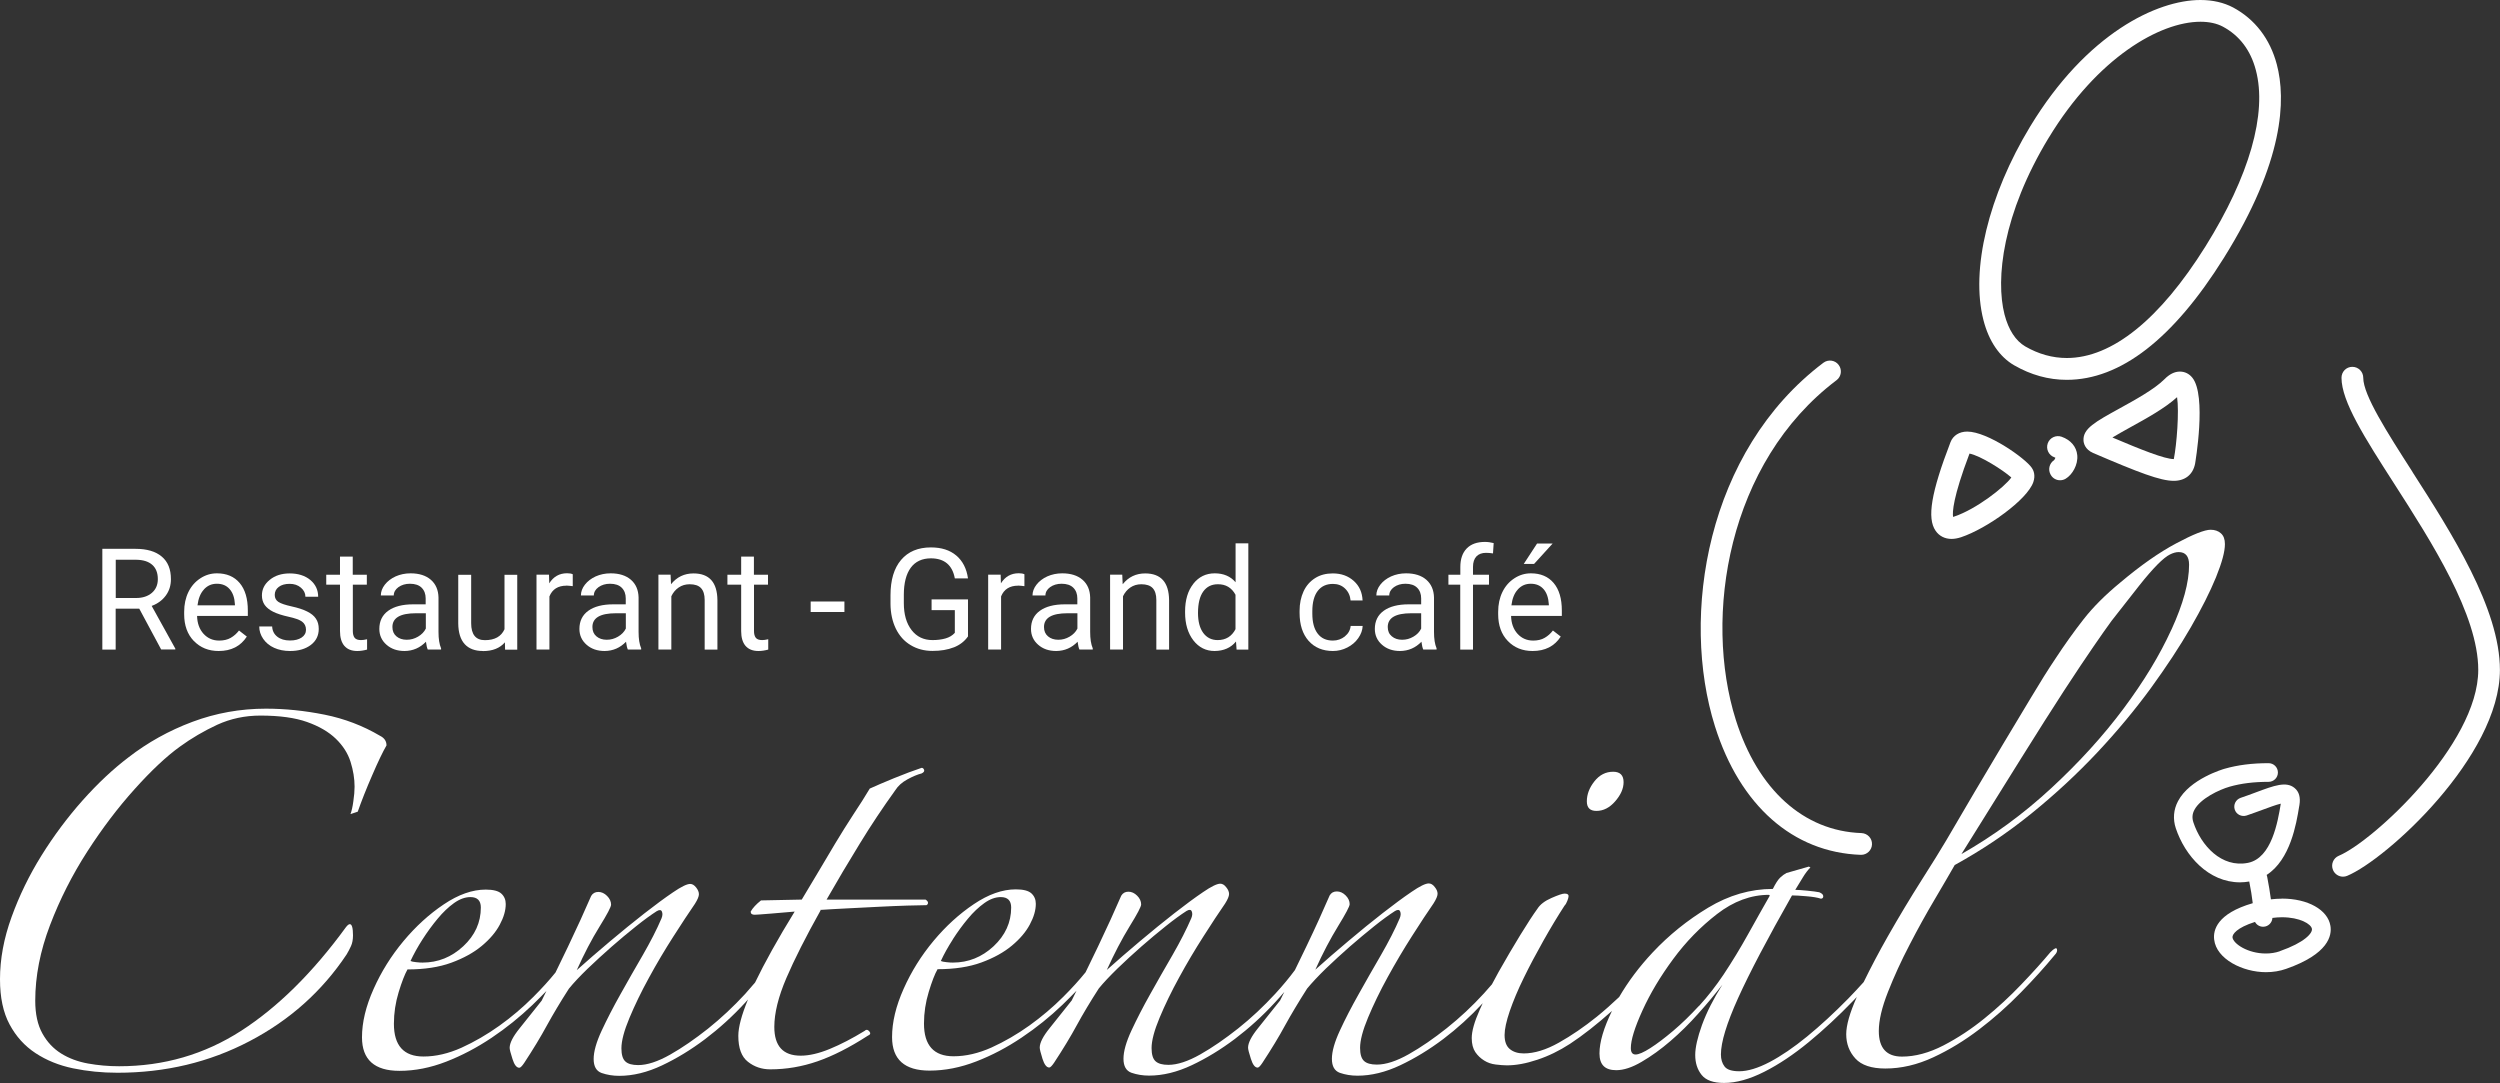 <?xml version="1.0" encoding="UTF-8"?>
<svg xmlns="http://www.w3.org/2000/svg" id="Laag_1" data-name="Laag 1" width="300" height="130" viewBox="0 0 300 130">
  <rect x="0" y="0" width="300" height="130" fill="#333333" stroke="none"/>
  <defs>
    <style>
      .cls-1 {
        fill: #fff;
      }
    </style>
  </defs>
  <g>
    <path class="cls-1" d="M42.07,97.69l.86-.29c.45-1.28,1.02-2.73,1.73-4.36.7-1.63,1.28-2.83,1.72-3.59,0-.51-.25-.89-.77-1.15-2.05-1.21-4.27-2.06-6.66-2.54-2.39-.48-4.74-.72-7.04-.72-3.07,0-6.01.53-8.82,1.58-2.81,1.05-5.37,2.48-7.67,4.26-1.86,1.41-3.69,3.13-5.51,5.17-1.82,2.05-3.46,4.25-4.93,6.61-1.47,2.36-2.67,4.83-3.59,7.38-.93,2.56-1.39,5.05-1.39,7.48,0,2.17.38,3.98,1.15,5.41.77,1.44,1.81,2.59,3.12,3.45,1.31.86,2.81,1.47,4.5,1.82,1.69.35,3.46.53,5.32.53,5.75,0,11.04-1.26,15.86-3.79,4.82-2.52,8.7-5.99,11.64-10.4.19-.32.37-.65.53-1.01.16-.35.24-.78.24-1.29,0-.89-.13-1.34-.38-1.34-.13,0-.29.13-.48.38-3.96,5.43-8.15,9.57-12.55,12.41-4.41,2.84-9.29,4.26-14.66,4.26-1.28,0-2.52-.11-3.74-.33-1.21-.22-2.28-.62-3.21-1.2-.93-.58-1.68-1.37-2.25-2.4-.57-1.02-.86-2.33-.86-3.93,0-2.94.59-5.96,1.77-9.06,1.18-3.1,2.67-6.04,4.46-8.82,1.79-2.78,3.69-5.29,5.7-7.52,2.01-2.24,3.82-3.93,5.41-5.08,1.4-1.02,2.91-1.9,4.5-2.64,1.6-.73,3.32-1.1,5.18-1.1,2.3,0,4.17.26,5.6.77,1.44.51,2.59,1.18,3.45,2.01.86.83,1.45,1.76,1.77,2.78.32,1.02.48,2.01.48,2.97,0,.51-.05,1.1-.15,1.77-.09.67-.21,1.17-.33,1.48Z"></path>
    <path class="cls-1" d="M98.42,109.19c.96-.06,2.07-.13,3.35-.19,1.28-.06,2.52-.13,3.74-.19,1.22-.06,2.33-.11,3.36-.14,1.02-.03,1.79-.05,2.3-.05.13-.06.19-.16.19-.29s-.1-.25-.29-.38h-11.88c1.28-2.24,2.6-4.47,3.98-6.71,1.37-2.24,2.8-4.38,4.27-6.42.32-.51.8-.94,1.44-1.29.64-.35,1.21-.59,1.72-.72.26-.13.35-.27.29-.43-.06-.16-.16-.24-.29-.24-.96.32-2.06.73-3.31,1.24-1.24.51-2.22.93-2.92,1.25-.57.96-1.23,2-1.97,3.11-.73,1.12-1.45,2.27-2.16,3.45-.7,1.18-1.41,2.36-2.11,3.55-.7,1.18-1.34,2.25-1.92,3.21l-4.89.1c-.57.45-.99.9-1.24,1.34,0,.26.16.38.48.38.19,0,.85-.05,1.97-.14,1.12-.1,2.06-.17,2.83-.24-2.04,3.31-3.61,6.15-4.75,8.51-.38.45-.77.9-1.19,1.37-1.41,1.53-2.9,2.92-4.46,4.17-1.57,1.24-3.08,2.29-4.55,3.12-1.47.83-2.75,1.25-3.83,1.25-.7,0-1.22-.14-1.53-.43-.32-.29-.48-.81-.48-1.58,0-.89.32-2.11.96-3.64.64-1.53,1.42-3.15,2.35-4.84.92-1.69,1.9-3.34,2.92-4.93,1.02-1.6,1.89-2.91,2.59-3.93.32-.51.48-.89.48-1.15s-.11-.53-.33-.81c-.23-.29-.46-.43-.72-.43-.38,0-1.07.33-2.06,1.01-.99.67-2.14,1.52-3.45,2.54-1.31,1.02-2.68,2.14-4.12,3.35-1.44,1.21-2.76,2.36-3.98,3.45.89-1.98,1.8-3.72,2.73-5.22.93-1.5,1.39-2.38,1.39-2.64,0-.38-.16-.73-.48-1.05-.32-.32-.67-.48-1.05-.48s-.67.16-.86.48c-.77,1.79-1.7,3.82-2.78,6.09-.51,1.06-1,2.09-1.5,3.1-.75.93-1.63,1.9-2.67,2.94-1.25,1.25-2.6,2.4-4.07,3.45-1.47,1.05-2.99,1.93-4.55,2.64-1.57.7-3.08,1.05-4.55,1.05-2.37,0-3.55-1.31-3.55-3.93,0-1.28.19-2.54.57-3.79.38-1.25.74-2.16,1.06-2.73,2.04,0,3.8-.27,5.27-.81,1.47-.54,2.68-1.21,3.64-2.01.96-.8,1.68-1.64,2.16-2.54.48-.89.72-1.72.72-2.49,0-.51-.18-.93-.53-1.25-.35-.32-.98-.48-1.87-.48-1.6,0-3.28.59-5.03,1.77-1.76,1.18-3.37,2.65-4.84,4.41-1.47,1.76-2.67,3.68-3.59,5.75-.93,2.08-1.39,4.01-1.39,5.8,0,2.68,1.5,4.02,4.5,4.02,1.85,0,3.72-.37,5.6-1.1,1.88-.73,3.7-1.69,5.46-2.87,1.76-1.18,3.38-2.49,4.89-3.93.59-.57,1.15-1.13,1.68-1.68-.19.39-.38.78-.57,1.16-.96,1.21-1.84,2.32-2.64,3.31-.8.99-1.2,1.77-1.2,2.35,0,.19.11.64.34,1.34.22.7.49,1.05.82,1.05.13,0,.32-.19.58-.57,1.09-1.66,2-3.16,2.73-4.51.74-1.34,1.61-2.81,2.64-4.41.57-.7,1.32-1.5,2.25-2.4.93-.89,1.89-1.77,2.88-2.64.99-.86,1.96-1.68,2.92-2.44.96-.77,1.79-1.37,2.49-1.82.32-.19.53-.17.62.05.1.22.08.5-.05.82-.57,1.34-1.33,2.81-2.25,4.41-.93,1.6-1.82,3.16-2.68,4.7-.86,1.53-1.61,2.99-2.25,4.36-.64,1.38-.96,2.51-.96,3.4s.32,1.45.96,1.68c.64.22,1.34.34,2.11.34,1.66,0,3.37-.42,5.13-1.25,1.76-.83,3.48-1.88,5.18-3.16,1.69-1.28,3.29-2.73,4.79-4.36.12-.13.23-.26.35-.39-.77,1.86-1.16,3.32-1.16,4.36,0,1.47.38,2.51,1.15,3.11.77.61,1.66.91,2.69.91,1.92,0,3.8-.32,5.65-.96,1.85-.64,3.86-1.66,6.04-3.07.32-.13.38-.3.19-.53-.19-.22-.38-.24-.57-.05-1.47.9-2.86,1.62-4.17,2.16-1.31.54-2.48.81-3.5.81-2.11,0-3.16-1.15-3.16-3.45,0-1.66.48-3.61,1.44-5.85.96-2.24,2.33-4.95,4.12-8.15ZM50.7,112.73c.57-.89,1.18-1.72,1.82-2.49.64-.77,1.29-1.39,1.96-1.87.67-.48,1.33-.72,1.97-.72.83,0,1.25.42,1.25,1.25,0,1.79-.7,3.34-2.11,4.65-1.41,1.31-3.04,1.96-4.89,1.96-.19,0-.45-.01-.77-.05-.32-.03-.54-.08-.67-.14.39-.83.86-1.69,1.44-2.59Z"></path>
    <path class="cls-1" d="M191.33,93.76c-.61.77-.91,1.57-.91,2.4,0,.77.38,1.15,1.15,1.15.83,0,1.58-.38,2.25-1.15.67-.77,1.01-1.53,1.01-2.3,0-.83-.42-1.25-1.25-1.25-.89,0-1.64.38-2.25,1.15Z"></path>
    <path class="cls-1" d="M265.94,69.22c.7-1.73,1.05-3.03,1.05-3.93,0-.58-.16-1.01-.48-1.29-.32-.29-.74-.43-1.24-.43-.71,0-2.08.54-4.12,1.63-2.05,1.09-4.28,2.65-6.71,4.7-1.79,1.47-3.26,2.94-4.41,4.41-1.15,1.47-2.27,3.04-3.36,4.7-.9,1.34-1.87,2.89-2.92,4.65-1.05,1.76-2.16,3.59-3.31,5.51-1.15,1.92-2.31,3.88-3.5,5.89-1.18,2.01-2.31,3.95-3.4,5.8-.64,1.09-1.63,2.68-2.97,4.79-1.34,2.11-2.68,4.34-4.03,6.71-1.08,1.9-2.04,3.73-2.9,5.49-.61.67-1.22,1.34-1.85,1.98-1.7,1.73-3.34,3.24-4.94,4.55-1.6,1.31-3.1,2.33-4.5,3.07-1.4.73-2.62,1.1-3.64,1.1-.89,0-1.48-.19-1.77-.58-.29-.38-.43-.86-.43-1.44,0-1.47.69-3.72,2.06-6.76,1.37-3.03,3.53-7.14,6.47-12.32.38,0,.96.03,1.73.1.77.06,1.34.16,1.73.29.19,0,.29-.1.29-.29s-.16-.35-.48-.48c-.32-.06-.8-.13-1.44-.19-.64-.06-1.12-.1-1.44-.1.32-.51.62-1.01.91-1.49.29-.48.59-.88.91-1.2l-.19-.1-2.69.77c-.25.13-.51.32-.77.57-.26.26-.54.7-.86,1.34-2.68,0-5.27.75-7.76,2.25-2.49,1.5-4.71,3.29-6.66,5.37-1.62,1.73-2.95,3.51-4.02,5.35-.86.81-1.75,1.61-2.69,2.37-1.5,1.21-3.02,2.25-4.55,3.11-1.53.86-2.94,1.29-4.21,1.29-.7,0-1.26-.18-1.68-.53-.42-.35-.62-.91-.62-1.68,0-.7.21-1.66.62-2.87.42-1.21.97-2.54,1.68-3.98.7-1.44,1.49-2.92,2.35-4.45.86-1.53,1.71-2.94,2.54-4.22.13-.13.24-.32.34-.58.1-.25.15-.45.15-.58,0-.19-.16-.29-.48-.29-.26,0-.78.18-1.58.53-.8.35-1.36.78-1.68,1.29-.51.7-1.2,1.76-2.06,3.16-.86,1.41-1.73,2.88-2.59,4.41-.28.51-.55,1.01-.81,1.5-.31.36-.63.72-.96,1.09-1.4,1.53-2.89,2.92-4.46,4.17-1.56,1.24-3.08,2.29-4.55,3.12-1.47.83-2.75,1.25-3.84,1.25-.7,0-1.22-.14-1.53-.43-.32-.29-.48-.81-.48-1.58,0-.89.32-2.11.96-3.64.64-1.53,1.42-3.15,2.35-4.84.93-1.69,1.9-3.34,2.92-4.93,1.02-1.6,1.88-2.91,2.59-3.93.32-.51.48-.89.48-1.15s-.11-.53-.34-.81c-.22-.29-.46-.43-.72-.43-.39,0-1.07.33-2.06,1.01-.99.67-2.14,1.52-3.45,2.54-1.31,1.02-2.69,2.14-4.12,3.35-1.44,1.21-2.77,2.36-3.98,3.45.89-1.98,1.81-3.72,2.73-5.22.92-1.5,1.39-2.38,1.39-2.64,0-.38-.16-.73-.48-1.05-.32-.32-.67-.48-1.06-.48s-.67.16-.86.48c-.77,1.79-1.69,3.82-2.78,6.09-.47.98-.93,1.93-1.39,2.87-.68.92-1.46,1.86-2.35,2.83-1.41,1.53-2.89,2.92-4.46,4.17-1.57,1.24-3.08,2.29-4.55,3.12-1.47.83-2.75,1.25-3.83,1.25-.7,0-1.21-.14-1.53-.43-.32-.29-.48-.81-.48-1.58,0-.89.32-2.11.96-3.64.64-1.53,1.42-3.15,2.35-4.84.92-1.69,1.9-3.34,2.92-4.93,1.02-1.6,1.88-2.91,2.59-3.93.32-.51.48-.89.48-1.15s-.11-.53-.34-.81c-.22-.29-.46-.43-.72-.43-.38,0-1.07.33-2.06,1.01-.99.67-2.14,1.52-3.45,2.54-1.31,1.02-2.68,2.14-4.12,3.35-1.44,1.21-2.76,2.36-3.98,3.45.9-1.98,1.81-3.72,2.73-5.22.93-1.5,1.39-2.38,1.39-2.64,0-.38-.16-.73-.48-1.05-.32-.32-.67-.48-1.05-.48s-.67.16-.86.48c-.77,1.79-1.7,3.82-2.78,6.09-.51,1.06-1.01,2.09-1.5,3.1-.75.93-1.63,1.9-2.67,2.94-1.25,1.25-2.61,2.4-4.07,3.45-1.47,1.05-2.99,1.93-4.55,2.64-1.57.7-3.08,1.05-4.55,1.05-2.37,0-3.55-1.31-3.55-3.93,0-1.28.19-2.54.57-3.79.38-1.25.73-2.16,1.06-2.73,2.04,0,3.8-.27,5.27-.81,1.47-.54,2.68-1.21,3.64-2.01.96-.8,1.68-1.64,2.16-2.54.48-.89.72-1.72.72-2.49,0-.51-.18-.93-.53-1.25-.35-.32-.98-.48-1.87-.48-1.6,0-3.28.59-5.03,1.77-1.76,1.18-3.37,2.65-4.84,4.41-1.47,1.76-2.67,3.68-3.59,5.75-.93,2.08-1.39,4.01-1.39,5.8,0,2.68,1.5,4.02,4.5,4.02,1.85,0,3.72-.37,5.6-1.1,1.89-.73,3.71-1.69,5.46-2.87,1.76-1.18,3.39-2.49,4.89-3.93.59-.57,1.15-1.13,1.68-1.68-.19.39-.38.78-.57,1.16-.96,1.21-1.84,2.32-2.64,3.31-.8.99-1.2,1.77-1.2,2.35,0,.19.11.64.33,1.34.22.7.5,1.05.81,1.05.13,0,.32-.19.58-.57,1.09-1.66,2-3.16,2.73-4.51.73-1.34,1.61-2.81,2.64-4.41.57-.7,1.33-1.5,2.25-2.4.92-.89,1.88-1.77,2.87-2.64.99-.86,1.96-1.68,2.92-2.44.96-.77,1.79-1.37,2.49-1.82.32-.19.53-.17.62.05.1.22.08.5-.05.82-.58,1.34-1.33,2.81-2.25,4.41-.93,1.6-1.82,3.16-2.68,4.7-.86,1.53-1.61,2.99-2.25,4.36-.64,1.38-.96,2.51-.96,3.4s.32,1.45.96,1.68c.64.22,1.34.34,2.11.34,1.66,0,3.37-.42,5.13-1.25,1.76-.83,3.48-1.88,5.18-3.16,1.69-1.28,3.29-2.73,4.79-4.36.39-.42.77-.85,1.13-1.27-.17.34-.34.69-.51,1.03-.96,1.21-1.84,2.32-2.64,3.31-.8.99-1.2,1.77-1.2,2.35,0,.19.11.64.34,1.34.22.7.49,1.05.81,1.05.13,0,.32-.19.57-.57,1.09-1.66,2-3.16,2.73-4.51.74-1.34,1.62-2.81,2.64-4.41.58-.7,1.33-1.5,2.25-2.4.93-.89,1.89-1.77,2.88-2.64.99-.86,1.97-1.68,2.92-2.44.96-.77,1.79-1.37,2.49-1.82.32-.19.53-.17.62.05.1.22.08.5-.05.82-.57,1.34-1.33,2.81-2.25,4.41-.93,1.6-1.82,3.16-2.68,4.7-.86,1.53-1.62,2.99-2.25,4.36-.64,1.38-.96,2.51-.96,3.4s.32,1.45.96,1.68c.64.22,1.34.34,2.11.34,1.66,0,3.37-.42,5.13-1.25,1.76-.83,3.48-1.88,5.18-3.16,1.66-1.26,3.24-2.69,4.72-4.29-.12.27-.25.53-.36.79-.64,1.44-.96,2.57-.96,3.4,0,.7.15,1.26.43,1.68.29.42.64.75,1.06,1.01.41.26.88.42,1.39.48.51.06.96.1,1.34.1,1.09,0,2.3-.22,3.64-.67,1.34-.44,2.65-1.08,3.93-1.91,1.54-1.01,3.22-2.33,5.04-3.95-.99,2.03-1.5,3.73-1.5,5.1s.67,2.01,2.01,2.01c.89,0,1.91-.33,3.06-1.01,1.15-.67,2.3-1.5,3.45-2.49,1.15-.99,2.27-2.09,3.35-3.31,1.09-1.21,2.04-2.36,2.88-3.45-1.09,1.72-1.9,3.34-2.45,4.84-.54,1.5-.81,2.7-.81,3.59,0,.96.25,1.75.77,2.4.51.64,1.41.96,2.68.96,1.47,0,3.08-.45,4.84-1.34,1.76-.89,3.53-2.08,5.32-3.55,1.79-1.47,3.56-3.12,5.32-4.94.16-.16.3-.32.46-.48-.85,1.91-1.27,3.4-1.27,4.46,0,1.15.37,2.12,1.1,2.92.73.8,1.93,1.2,3.59,1.2,1.92,0,3.83-.45,5.75-1.34,1.92-.89,3.75-2.01,5.51-3.35,1.76-1.34,3.42-2.81,4.98-4.41,1.57-1.6,2.92-3.1,4.07-4.5.25-.25.35-.49.29-.72-.06-.22-.32-.11-.77.34-.96,1.15-2.12,2.44-3.5,3.88-1.37,1.44-2.84,2.8-4.41,4.07-1.57,1.28-3.21,2.36-4.94,3.26-1.73.89-3.39,1.34-4.98,1.34-1.85,0-2.78-1.02-2.78-3.07,0-1.28.37-2.84,1.1-4.69.73-1.85,1.59-3.74,2.59-5.65.99-1.92,2-3.74,3.02-5.46,1.02-1.73,1.82-3.1,2.4-4.12,3.26-1.79,6.32-3.85,9.2-6.18,2.88-2.33,5.51-4.78,7.91-7.33,2.4-2.56,4.53-5.13,6.42-7.71,1.88-2.59,3.48-5.02,4.79-7.29,1.31-2.27,2.31-4.26,3.02-5.99ZM114.33,112.73c.57-.89,1.18-1.72,1.82-2.49.64-.77,1.3-1.39,1.97-1.87.67-.48,1.33-.72,1.97-.72.83,0,1.25.42,1.25,1.25,0,1.79-.71,3.34-2.11,4.65-1.41,1.31-3.04,1.96-4.89,1.96-.19,0-.45-.01-.77-.05-.32-.03-.54-.08-.67-.14.38-.83.86-1.69,1.44-2.59ZM203.89,120.69c-1.06,1.15-2.09,2.15-3.12,3.02-1.02.86-1.93,1.55-2.73,2.06-.8.51-1.39.77-1.77.77s-.57-.26-.57-.77c0-.96.46-2.46,1.39-4.5.93-2.05,2.16-4.11,3.69-6.18,1.53-2.08,3.29-3.88,5.27-5.41,1.98-1.53,4.06-2.3,6.23-2.3l.1.09c-.77,1.34-1.63,2.88-2.59,4.6-.96,1.73-1.95,3.35-2.97,4.89-.9,1.34-1.87,2.59-2.92,3.74ZM260.57,75.55c-1.4,3.07-3.32,6.23-5.75,9.49-2.43,3.26-5.32,6.44-8.67,9.54-3.35,3.1-6.95,5.73-10.78,7.91,2.75-4.41,5.13-8.23,7.14-11.45,2.01-3.23,3.74-5.94,5.17-8.15,1.44-2.2,2.62-3.98,3.55-5.32.92-1.34,1.64-2.36,2.16-3.07,1.34-1.72,2.44-3.13,3.31-4.22.86-1.09,1.6-1.93,2.2-2.54.61-.61,1.1-1.01,1.49-1.2.38-.19.73-.29,1.05-.29.83,0,1.25.51,1.25,1.53,0,2.11-.71,4.7-2.11,7.76Z"></path>
    <path class="cls-1" d="M223.3,102.58s.04,0,.04,0c.7,0,1.28-.56,1.3-1.26.03-.72-.54-1.32-1.26-1.35-6.93-.24-12.43-5.19-15.08-13.58-3.91-12.39-1-30.89,12.09-40.77.57-.43.69-1.25.25-1.83-.43-.58-1.25-.69-1.83-.26-14.05,10.6-17.19,30.39-13.01,43.64,3,9.51,9.37,15.12,17.48,15.41Z"></path>
    <path class="cls-1" d="M289.5,56.63c-3.04-4.74-5.91-9.21-5.91-11.3,0-.72-.58-1.31-1.31-1.31s-1.3.59-1.3,1.31c0,2.85,2.79,7.21,6.32,12.71,4.5,7.01,10.09,15.74,10.09,22.35,0,8.97-12.68,20.61-16.73,22.3-.67.28-.98,1.04-.7,1.71.21.5.69.8,1.2.8.17,0,.34-.03.5-.1,4.71-1.96,18.33-14.34,18.33-24.71,0-7.37-5.82-16.46-10.5-23.76Z"></path>
    <path class="cls-1" d="M241.71,43.84c1.99,1.15,4.11,1.74,6.3,1.74h0c6.44,0,12.78-4.91,18.84-14.61,7.27-11.63,7.47-19.05,6.37-23.23-.81-3.07-2.62-5.43-5.24-6.84C266.86.31,265.54,0,264.05,0,258.87,0,250.41,3.98,243.62,15.18c-5.01,8.27-7.16,17.17-5.61,23.22.65,2.54,1.93,4.42,3.71,5.45ZM245.85,16.53c5.83-9.62,13.35-13.92,18.21-13.92,1.05,0,1.96.2,2.69.59,1.99,1.07,3.32,2.82,3.95,5.21,1.38,5.2-.77,12.72-6.05,21.17-5.47,8.75-11.22,13.38-16.63,13.38-1.72,0-3.4-.47-4.99-1.39-1.15-.67-2.01-1.99-2.49-3.84-1.08-4.23-.26-12.02,5.31-21.21Z"></path>
    <path class="cls-1" d="M234.18,64.67c.36,0,.73-.07,1.14-.2,3.09-1.03,7.95-4.49,8.68-6.62.28-.82.02-1.41-.17-1.69-.77-1.16-5.32-4.37-7.76-4.37-.95,0-1.7.47-2.01,1.27-2.32,6.03-2.84,9.11-1.79,10.63.43.63,1.11.98,1.91.98ZM236.34,54.43c1.28.24,4.03,1.98,5.02,2.87-.83,1.16-4.2,3.8-6.86,4.69-.05.02-.09.03-.13.04-.09-.55-.03-2.33,1.97-7.6Z"></path>
    <path class="cls-1" d="M259.72,45.52c-1.19,1.19-3.5,2.46-5.35,3.48-2.94,1.62-4.42,2.43-4.35,3.84.01.31.16,1.09,1.16,1.52,5.5,2.36,8.06,3.34,9.67,3.34,1.37,0,2.3-.75,2.56-2.05.01-.08,1.42-8.2-.34-10.34-.38-.47-.91-.72-1.48-.72-.64,0-1.25.3-1.87.93ZM260.87,55.09h-.01c-1.1,0-3.93-1.13-7.37-2.59.64-.39,1.46-.84,2.14-1.22,1.96-1.08,4.16-2.29,5.62-3.62.26,1.73-.04,5.65-.39,7.42Z"></path>
    <path class="cls-1" d="M246.1,57c.24.41.68.64,1.12.63.23,0,.46-.06.67-.19.77-.46,1.5-1.65,1.38-2.83-.1-1.01-.78-1.81-1.87-2.2-.68-.24-1.43.11-1.67.79-.24.68.11,1.43.79,1.67.06.02.1.04.13.06-.03.09-.1.23-.16.29-.58.38-.76,1.16-.4,1.76Z"></path>
    <path class="cls-1" d="M273.82,107.84c-.43,0-.87.03-1.31.08-.11-.83-.26-1.73-.45-2.72-.01-.07-.04-.14-.06-.21,2.84-1.83,3.56-6.13,3.89-8.16l.04-.22c.15-.92-.04-1.61-.58-2.05-1-.83-2.44-.3-4.61.51-.58.22-1.21.45-1.86.67-.59.2-.9.83-.71,1.41.19.59.83.9,1.42.71.68-.23,1.33-.47,1.93-.69.71-.26,1.61-.6,2.17-.73v.03c-.35,2.11-1.08,6.5-3.93,7.07-3.18.63-5.63-2.07-6.55-4.85-.18-.54-.14-1.02.12-1.51.71-1.35,2.97-2.42,4.23-2.78,1.37-.39,2.89-.58,4.67-.58.62,0,1.12-.5,1.12-1.12s-.5-1.12-1.12-1.12c-1.99,0-3.71.22-5.28.67-.17.05-4.19,1.22-5.59,3.89-.54,1.02-.63,2.15-.26,3.26,1.1,3.29,3.91,6.48,7.71,6.48.36,0,.73-.04,1.1-.1.19.95.33,1.82.42,2.6-4.3,1.25-4.77,3.24-4.63,4.37.27,2.34,3.43,3.91,6.21,3.91.85,0,1.67-.13,2.43-.4,5.08-1.78,5.51-4,5.31-5.17-.32-1.92-2.71-3.26-5.81-3.26ZM273.58,114.15c-.52.18-1.09.27-1.69.27-2.15,0-3.9-1.17-3.99-1.93-.04-.37.51-1.17,2.7-1.86.19.35.55.58.98.58.01,0,.02,0,.03,0,.59-.02,1.05-.49,1.08-1.06.38-.05.76-.08,1.14-.08,2.17,0,3.51.82,3.6,1.39.09.51-.87,1.64-3.85,2.68Z"></path>
  </g>
  <g>
    <path class="cls-1" d="M13.88,73.05v4.9h-1.6v-12.09h3.99c1.36,0,2.41.31,3.14.93.74.62,1.1,1.52,1.1,2.71,0,.75-.2,1.4-.61,1.96-.41.56-.97.98-1.7,1.25l2.84,5.13v.1h-1.7l-2.63-4.9h-2.84ZM16.33,71.76c.79,0,1.42-.21,1.9-.62.47-.41.71-.96.71-1.64,0-.75-.22-1.32-.67-1.72s-1.09-.6-1.93-.61h-2.45v4.59h2.45Z"></path>
    <path class="cls-1" d="M23.26,76.92c-.77-.8-1.16-1.87-1.16-3.22v-.27c0-.9.17-1.69.51-2.39.34-.7.82-1.24,1.43-1.64s1.27-.6,1.99-.6c1.17,0,2.08.39,2.73,1.16.65.77.98,1.87.98,3.3v.65h-6.09c.02.88.28,1.6.77,2.14.49.54,1.12.82,1.88.82.54,0,1.01-.11,1.39-.33.38-.22.71-.51.99-.88l.94.73c-.75,1.16-1.88,1.73-3.38,1.73-1.21,0-2.2-.4-2.97-1.2ZM24.47,70.74c-.42.45-.67,1.09-.77,1.9h4.49v-.12c-.04-.78-.25-1.39-.63-1.82-.37-.43-.88-.65-1.53-.65s-1.14.23-1.56.68Z"></path>
    <path class="cls-1" d="M36.26,74.6c-.31-.23-.86-.42-1.63-.59s-1.39-.37-1.85-.6-.8-.51-1.02-.82c-.22-.32-.33-.7-.33-1.14,0-.74.31-1.36.94-1.87.62-.51,1.42-.77,2.4-.77s1.84.26,2.47.79c.63.53.94,1.2.94,2.01h-1.53c0-.42-.18-.78-.54-1.09-.36-.31-.81-.46-1.35-.46s-.99.12-1.31.37c-.32.24-.48.56-.48.96,0,.37.15.65.44.84.29.19.82.37,1.59.54s1.39.37,1.86.61c.48.24.83.52,1.05.86.23.33.34.75.34,1.23,0,.8-.32,1.45-.96,1.93-.64.48-1.47.72-2.49.72-.71,0-1.35-.13-1.9-.38-.56-.25-.99-.61-1.31-1.07s-.48-.96-.48-1.49h1.55c.02.51.23.92.61,1.22.39.31.9.46,1.53.46.58,0,1.04-.12,1.39-.35.35-.23.53-.55.53-.94,0-.42-.16-.74-.47-.97Z"></path>
    <path class="cls-1" d="M42.34,68.97h1.68v1.19h-1.68v5.56c0,.36.07.63.22.82.15.18.4.27.76.27.18,0,.43-.03.73-.1v1.24c-.41.11-.8.17-1.17.17-.69,0-1.21-.21-1.56-.62-.35-.41-.52-1.01-.52-1.78v-5.56h-1.65v-1.19h1.65v-2.18h1.53v2.18Z"></path>
    <path class="cls-1" d="M51.12,77c-.71.74-1.57,1.11-2.57,1.12-.88,0-1.61-.25-2.18-.76-.57-.5-.85-1.14-.85-1.89,0-.94.36-1.67,1.07-2.18s1.71-.77,2.99-.77h1.5v-.71c0-.53-.16-.96-.48-1.28-.32-.32-.79-.48-1.41-.48-.54,0-1,.14-1.38.41-.37.27-.56.61-.56,1h-1.55c0-.45.16-.89.48-1.3.32-.41.75-.74,1.29-.99.54-.24,1.14-.37,1.8-.37,1.03,0,1.84.26,2.43.77s.9,1.23.92,2.13v4.13c0,.83.1,1.48.31,1.97v.14h-1.6c-.09-.18-.16-.5-.22-.95ZM50.16,76.4c.43-.25.74-.57.94-.97v-1.84h-1.19c-1.88,0-2.82.55-2.82,1.65,0,.48.16.85.48,1.12.32.27.73.41,1.23.41s.93-.12,1.36-.37Z"></path>
    <path class="cls-1" d="M57.94,78.12c-.95,0-1.68-.28-2.18-.83-.5-.55-.76-1.38-.77-2.48v-5.83h1.55v5.8c0,1.36.55,2.04,1.65,2.04,1.18,0,1.96-.44,2.35-1.31v-6.53h1.53v8.98h-1.46l-.02-.88c-.6.7-1.48,1.05-2.63,1.05Z"></path>
    <path class="cls-1" d="M67.97,70.28c-1.01,0-1.69.43-2.04,1.29v6.37h-1.55v-8.98h1.5l.03,1.04c.5-.8,1.21-1.21,2.14-1.21.29,0,.52.04.68.12v1.43c-.24-.03-.49-.06-.76-.07Z"></path>
    <path class="cls-1" d="M75.13,77c-.71.74-1.57,1.11-2.57,1.12-.88,0-1.61-.25-2.18-.76-.57-.5-.85-1.14-.85-1.89,0-.94.36-1.67,1.07-2.18s1.71-.77,2.99-.77h1.5v-.71c0-.53-.16-.96-.48-1.28-.32-.32-.79-.48-1.41-.48-.54,0-1,.14-1.38.41-.37.27-.56.61-.56,1h-1.55c0-.45.16-.89.48-1.3.32-.41.75-.74,1.29-.99.54-.24,1.14-.37,1.8-.37,1.03,0,1.84.26,2.43.77s.9,1.23.92,2.13v4.13c0,.83.1,1.48.31,1.97v.14h-1.6c-.09-.18-.16-.5-.22-.95ZM74.16,76.4c.43-.25.74-.57.94-.97v-1.84h-1.19c-1.88,0-2.82.55-2.82,1.65,0,.48.16.85.48,1.12.32.27.73.41,1.23.41s.93-.12,1.36-.37Z"></path>
    <path class="cls-1" d="M80.53,70.1c.69-.86,1.59-1.29,2.69-1.29,1.89,0,2.85,1.07,2.87,3.21v5.93h-1.53v-5.95c0-.65-.15-1.12-.44-1.43-.29-.31-.75-.46-1.36-.46-.5,0-.94.13-1.32.39-.38.26-.67.61-.88,1.05v6.39h-1.55v-8.98h1.46l.05,1.12Z"></path>
    <path class="cls-1" d="M90.48,68.97h1.68v1.19h-1.68v5.56c0,.36.07.63.22.82.15.18.4.27.76.27.18,0,.43-.03.73-.1v1.24c-.41.11-.8.17-1.17.17-.69,0-1.21-.21-1.56-.62-.35-.41-.52-1.01-.52-1.78v-5.56h-1.65v-1.19h1.65v-2.18h1.53v2.18Z"></path>
    <path class="cls-1" d="M97.28,73.44v-1.26h4.05v1.26h-4.05Z"></path>
    <path class="cls-1" d="M114.46,77.68c-.73.29-1.58.43-2.56.43s-1.86-.23-2.63-.7c-.77-.46-1.35-1.12-1.77-1.97-.41-.85-.63-1.84-.64-2.96v-1.05c0-1.82.42-3.24,1.27-4.24s2.04-1.5,3.58-1.5c1.26,0,2.27.32,3.04.97.77.65,1.24,1.56,1.41,2.75h-1.58c-.29-1.6-1.25-2.4-2.86-2.41-1.06,0-1.88.38-2.43,1.13s-.83,1.84-.83,3.25v.99c0,1.36.31,2.44.93,3.24.62.8,1.45,1.2,2.51,1.2.6,0,1.12-.07,1.57-.2.45-.13.82-.35,1.11-.67v-2.72h-2.79v-1.29h4.37v4.44c-.41.59-.98,1.03-1.71,1.32Z"></path>
    <path class="cls-1" d="M122.17,70.28c-1.01,0-1.69.43-2.04,1.29v6.37h-1.55v-8.98h1.5l.03,1.04c.5-.8,1.21-1.21,2.14-1.21.29,0,.52.04.68.12v1.43c-.24-.03-.49-.06-.76-.07Z"></path>
    <path class="cls-1" d="M129.32,77c-.71.74-1.57,1.11-2.57,1.12-.88,0-1.61-.25-2.18-.76-.57-.5-.85-1.14-.85-1.89,0-.94.36-1.67,1.07-2.18s1.71-.77,2.99-.77h1.5v-.71c0-.53-.16-.96-.48-1.28-.32-.32-.79-.48-1.41-.48-.54,0-1,.14-1.38.41-.37.27-.56.61-.56,1h-1.55c0-.45.16-.89.48-1.3.32-.41.75-.74,1.29-.99.54-.24,1.14-.37,1.8-.37,1.03,0,1.84.26,2.43.77s.9,1.23.92,2.13v4.13c0,.83.1,1.48.31,1.97v.14h-1.6c-.09-.18-.16-.5-.22-.95ZM128.35,76.4c.43-.25.74-.57.94-.97v-1.84h-1.19c-1.88,0-2.82.55-2.82,1.65,0,.48.16.85.48,1.12.32.27.73.41,1.23.41s.93-.12,1.36-.37Z"></path>
    <path class="cls-1" d="M134.73,70.1c.69-.86,1.59-1.29,2.69-1.29,1.89,0,2.85,1.07,2.87,3.21v5.93h-1.53v-5.95c0-.65-.15-1.12-.44-1.43-.29-.31-.75-.46-1.36-.46-.5,0-.94.13-1.32.39s-.67.61-.88,1.05v6.39h-1.55v-8.98h1.46l.05,1.12Z"></path>
    <path class="cls-1" d="M143.2,70.05c.66-.83,1.51-1.25,2.57-1.25s1.89.36,2.5,1.07v-4.67h1.53v12.75h-1.41l-.07-.97c-.61.75-1.47,1.13-2.57,1.14-1.04,0-1.89-.43-2.55-1.28-.66-.86-.99-1.97-.99-3.34v-.12c0-1.38.33-2.49.99-3.32ZM144.39,75.95c.42.57,1,.86,1.73.86.97,0,1.69-.44,2.14-1.31v-4.13c-.46-.85-1.17-1.27-2.12-1.26-.75,0-1.33.29-1.75.87-.42.58-.63,1.44-.63,2.58,0,1.02.21,1.82.63,2.39Z"></path>
    <path class="cls-1" d="M161.39,76.36c.41-.33.64-.75.69-1.25h1.44c-.02.51-.2,1-.53,1.47-.33.47-.76.84-1.31,1.12-.54.28-1.12.42-1.73.42-1.22,0-2.2-.41-2.92-1.22-.72-.82-1.08-1.93-1.08-3.35v-.25c0-.87.16-1.65.48-2.34.32-.69.79-1.21,1.39-1.59s1.31-.56,2.12-.56c1.01,0,1.84.3,2.51.9s1.02,1.38,1.06,2.35h-1.44c-.05-.58-.27-1.05-.66-1.43s-.88-.56-1.46-.56c-.78,0-1.39.28-1.82.84-.43.56-.65,1.37-.65,2.44v.29c0,1.03.21,1.83.64,2.39.42.56,1.03.84,1.83.84.54,0,1.02-.17,1.44-.5Z"></path>
    <path class="cls-1" d="M170.58,77c-.71.74-1.57,1.11-2.57,1.12-.88,0-1.61-.25-2.18-.76-.57-.5-.85-1.14-.85-1.89,0-.94.36-1.67,1.07-2.18s1.71-.77,2.99-.77h1.5v-.71c0-.53-.16-.96-.48-1.28-.32-.32-.79-.48-1.41-.48-.54,0-1,.14-1.38.41-.37.27-.56.61-.56,1h-1.55c0-.45.16-.89.48-1.3.32-.41.75-.74,1.29-.99.54-.24,1.14-.37,1.8-.37,1.03,0,1.84.26,2.43.77.59.52.9,1.23.92,2.13v4.13c0,.83.1,1.48.31,1.97v.14h-1.6c-.09-.18-.16-.5-.22-.95ZM169.61,76.4c.43-.25.74-.57.93-.97v-1.84h-1.19c-1.88,0-2.82.55-2.82,1.65,0,.48.16.85.49,1.12.32.27.73.41,1.23.41s.93-.12,1.36-.37Z"></path>
    <path class="cls-1" d="M175.24,70.16h-1.43v-1.19h1.43v-.93c0-.96.26-1.71.77-2.23s1.24-.78,2.18-.78c.35,0,.7.05,1.05.14l-.08,1.24c-.26-.04-.54-.07-.83-.07-.5,0-.88.14-1.16.43-.27.29-.41.71-.41,1.25v.95h1.92v1.19h-1.92v7.79h-1.53v-7.79Z"></path>
    <path class="cls-1" d="M180.94,76.92c-.77-.8-1.16-1.87-1.16-3.22v-.27c0-.9.17-1.69.51-2.39.34-.7.82-1.24,1.43-1.64.61-.4,1.27-.6,1.99-.6,1.17,0,2.08.39,2.73,1.16s.98,1.87.98,3.3v.65h-6.09c.02.88.28,1.6.77,2.14.49.54,1.12.82,1.88.82.54,0,1.01-.11,1.38-.33.38-.22.71-.51.99-.88l.94.73c-.75,1.16-1.88,1.73-3.38,1.73-1.21,0-2.2-.4-2.97-1.2ZM182.14,70.74c-.42.45-.67,1.09-.77,1.9h4.49v-.12c-.05-.78-.25-1.39-.63-1.82s-.88-.65-1.53-.65-1.14.23-1.56.68ZM186.32,65.22l-2.23,2.45h-1.24l1.6-2.45h1.87Z"></path>
  </g>
</svg>
